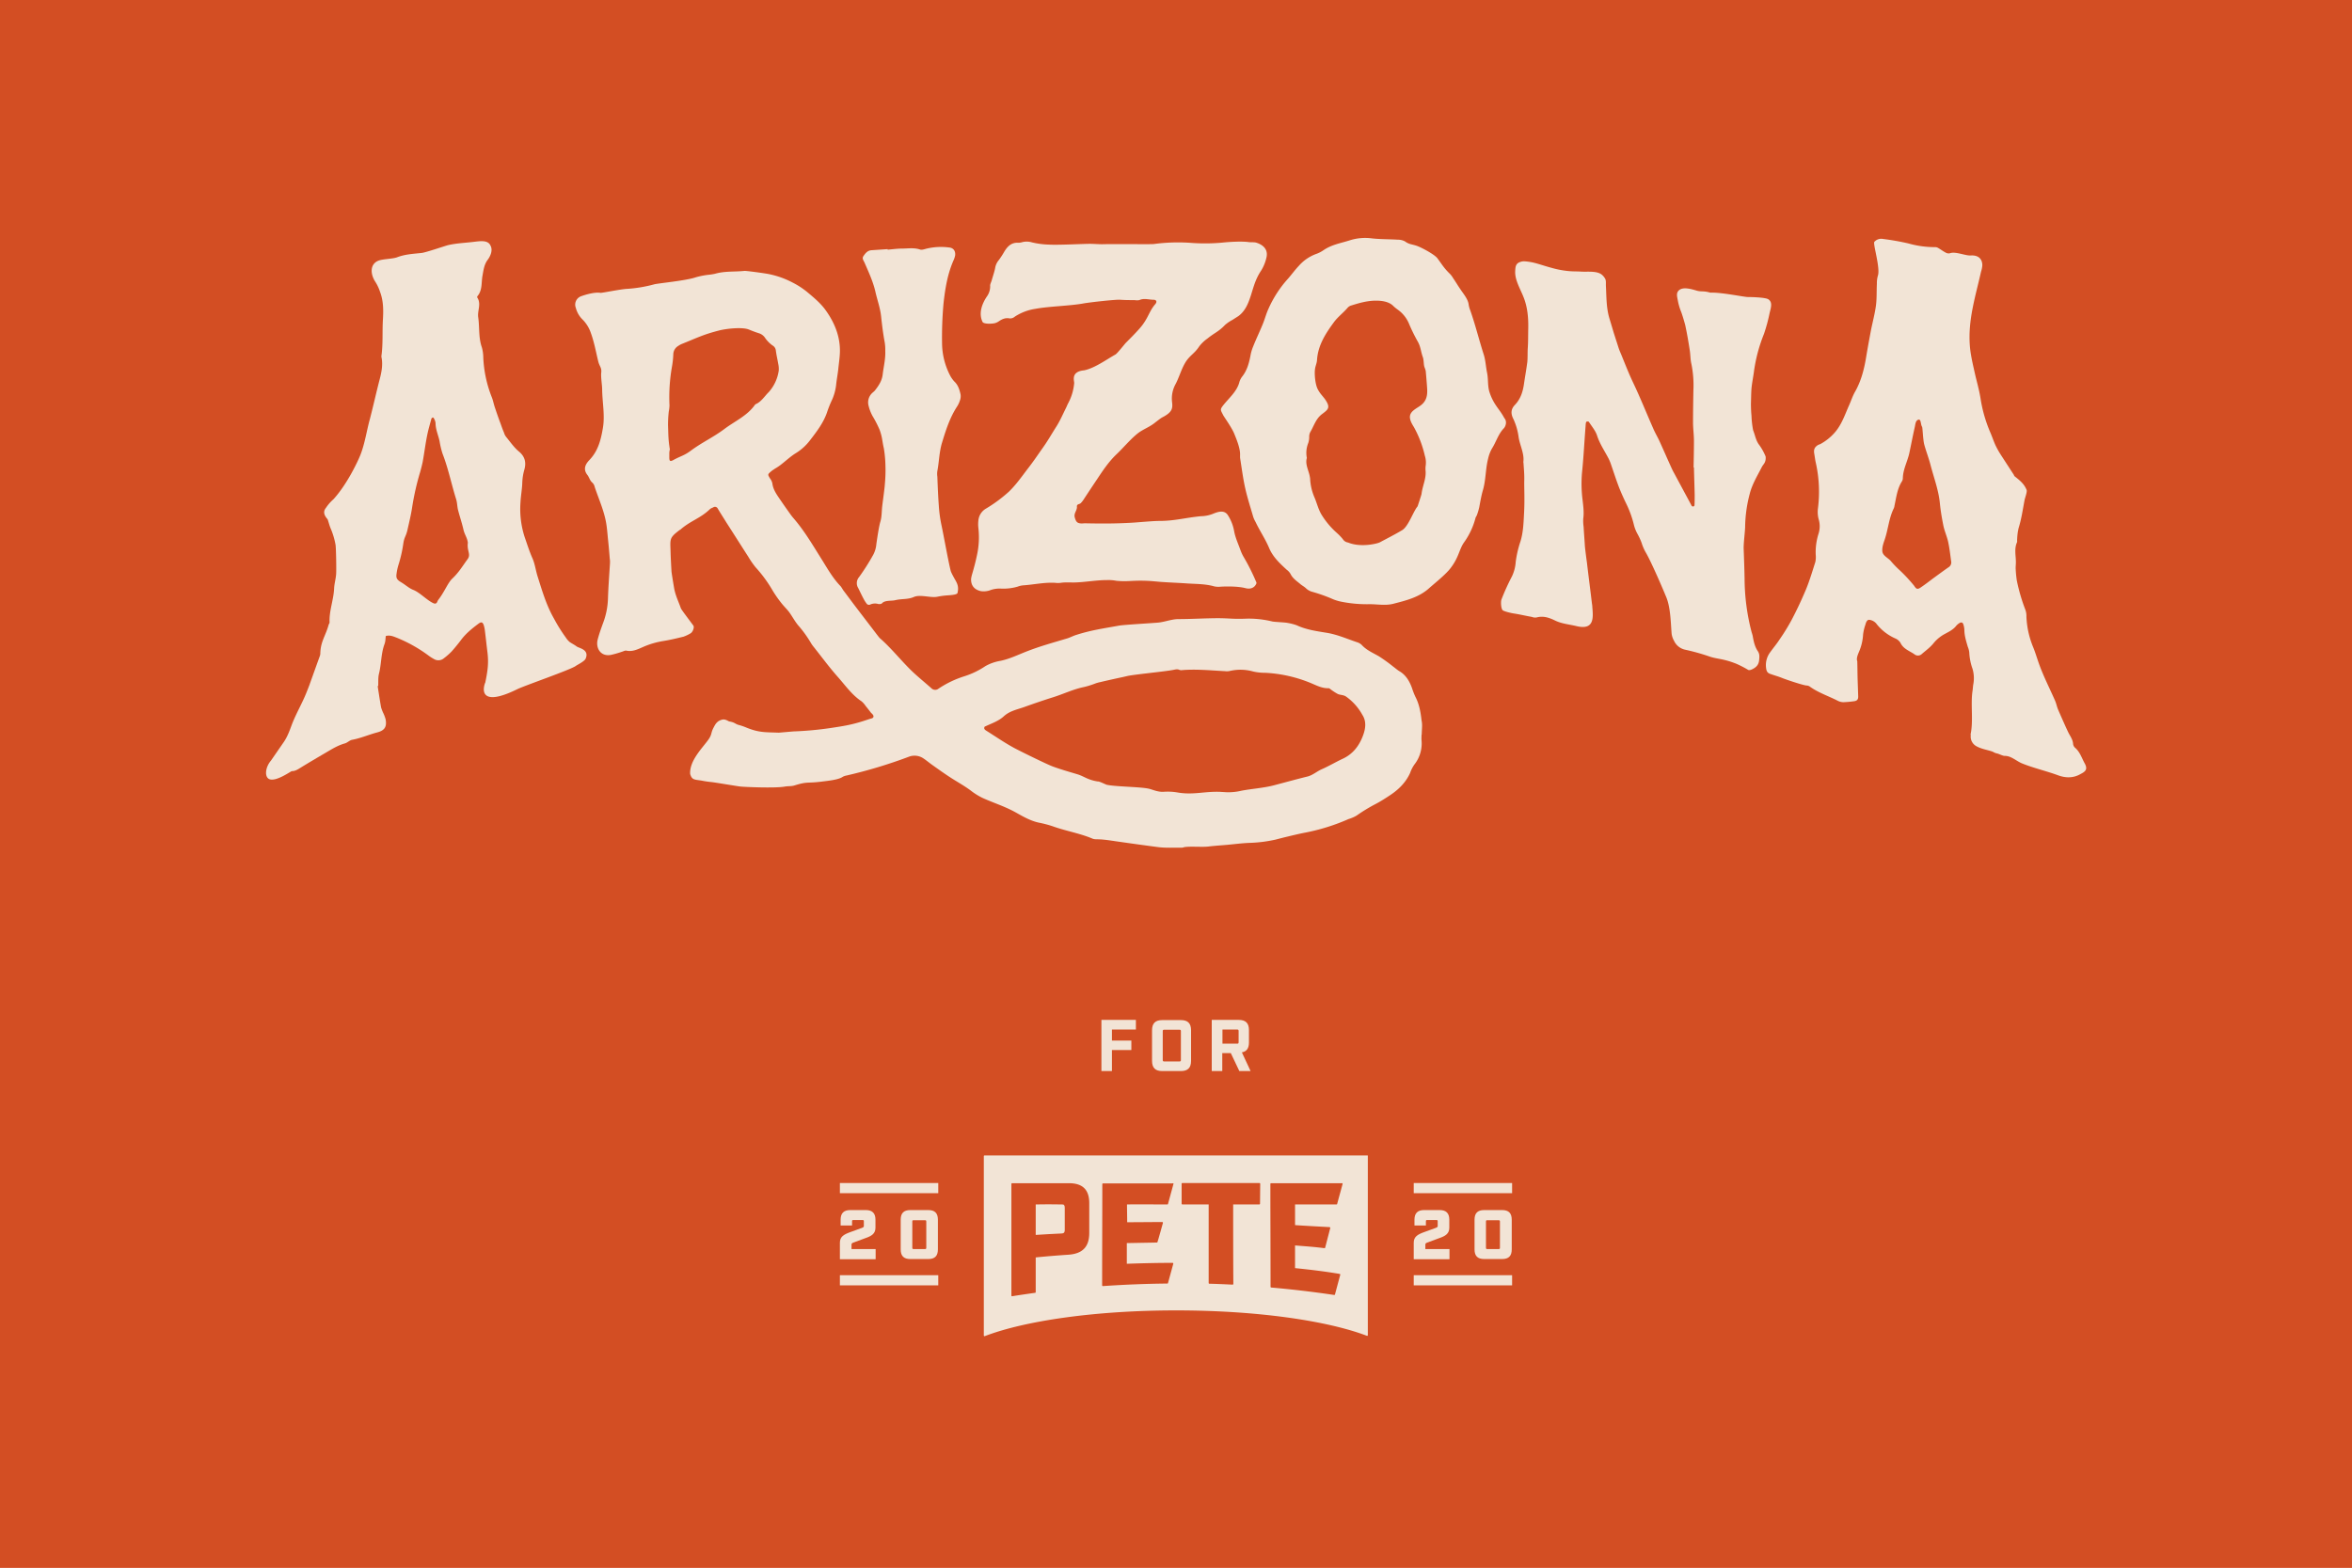 <?xml version="1.0" encoding="UTF-8"?>
<svg width="1296" height="864"  xmlns="http://www.w3.org/2000/svg" id="Layer_1" data-name="Layer 1" viewBox="0 0 1296 864"><rect
          fill="#d34e23"
          x="0"
          y="0"
          width="1296"
          height="864" />
        
  <title>PFA-Arizona</title>
  <rect width="1296" height="864" fill="#d34e23"></rect>
  <path d="M585.1,663.8c-5.7-.1-9.6-.1-14.4,0v16.8c4.8-.3,9.6-.6,14.4-.8,1.1-.1,1.5-.4,1.6-1.7V665.6C586.7,664.3,586.3,663.7,585.1,663.8Z" fill="#f2e4d6"></path>
  <path d="M753.4,636.8H542.5a.43.43,0,0,0-.4.4V736c0,.3.3.5.5.4,22.1-8.5,61.1-14.2,105.5-14.2,44.2,0,83,5.6,105.1,14,.3.1.5-.1.5-.4V637.1C753.8,636.9,753.6,636.8,753.4,636.8ZM600.2,679.5c0,7.7-3.7,11.4-11.3,12-6.1.4-12.2.9-18.2,1.5v19.1c0,.2-.1.4-.3.4-4.2.6-8.5,1.2-12.7,1.9a.37.37,0,0,1-.4-.4V652.5a.43.43,0,0,1,.4-.4H589c7.6,0,11.3,3.6,11.2,11.3Zm46.4-27-3,11c0,.2-.2.3-.4.3-7.3,0-15-.1-22.2,0,0,3.4.1,6.4.1,9.8,7.1,0,12.8-.1,19.3-.1.3,0,.4.2.4.5-.5,1.7-2,7.3-3,10.5,0,.2-.2.3-.4.3l-16.5.3v11.4c8.4-.3,16.8-.5,25.2-.5.3,0,.4.2.4.5l-2.9,10.6c0,.2-.2.3-.4.3-11.7.1-23.8.6-35.5,1.4a.43.43,0,0,1-.4-.4c0-18.6.1-37.2.1-55.8a.43.43,0,0,1,.4-.4h38.3C646.5,652,646.7,652.3,646.6,652.5Zm47.7,10.9a.43.43,0,0,1-.4.4H679.5c0,14.6,0,29.1.1,43.8a.43.43,0,0,1-.4.4c-4.3-.2-8.5-.4-12.8-.5a.43.43,0,0,1-.4-.4V663.8H651.5a.43.43,0,0,1-.4-.4v-11a.43.43,0,0,1,.4-.4H694a.43.43,0,0,1,.4.4l-.1,11Zm45.5-10.9-3,11c0,.2-.2.3-.4.3H713.6v11.4c6,.4,11.6.7,19,1.1a.46.46,0,0,1,.4.5l-2.8,10.8c0,.2-.2.3-.4.3-6.6-.8-8.9-.9-16.2-1.5v12.5c8.9.9,17,1.9,24.6,3.2a.38.38,0,0,1,.3.5l-2.9,10.8c-.1.2-.2.3-.4.3-11.4-1.7-23.2-3.1-34.7-4.1a.43.43,0,0,1-.4-.4c0-18.9-.1-37.8-.1-56.7a.43.43,0,0,1,.4-.4h38.9C739.7,652,739.8,652.3,739.8,652.5Z" fill="#f2e4d6"></path>
  <path d="M475,676.7l-6.6,2.4c-3.5,1.3-5.6,2.5-5.6,5.8V694h19.7v-5.6H469.2V686c0-.7.3-.9,1.1-1.2l6.5-2.4c3.5-1.2,5.6-2.5,5.6-5.8v-4.4c0-3.6-1.8-5.3-5.3-5.3h-8.6c-3.6,0-5.3,1.8-5.3,5.3v3.2h6.3v-2.3c0-.6.2-.7.7-.7h5.1c.6,0,.7.2.7.7v2.4C476.1,676.2,475.7,676.4,475,676.7Z" fill="#f2e4d6"></path>
  <path d="M511.5,693.9c3.6,0,5.3-1.7,5.3-5.3V672.2c0-3.6-1.7-5.3-5.3-5.3h-9.9c-3.6,0-5.3,1.7-5.3,5.3v16.4c0,3.6,1.7,5.3,5.3,5.3Zm-8.8-20.7c0-.6.2-.7.7-.7h6.3c.5,0,.7.2.7.7v14.5c0,.5-.2.7-.7.7h-6.3c-.5,0-.7-.2-.7-.7Z" fill="#f2e4d6"></path>
  <rect x="462.8" y="652" width="54.2" height="5.6" fill="#f2e4d6"></rect>
  <rect x="462.8" y="702.8" width="54.2" height="5.6" fill="#f2e4d6"></rect>
  <path d="M791.2,676.7l-6.6,2.4c-3.5,1.3-5.6,2.5-5.6,5.8V694h19.7v-5.6H785.4V686c0-.7.3-.9,1.1-1.2l6.5-2.4c3.5-1.2,5.6-2.5,5.6-5.8v-4.4c0-3.6-1.8-5.3-5.3-5.3h-8.6c-3.6,0-5.3,1.8-5.3,5.3v3.2h6.3v-2.3c0-.6.2-.7.7-.7h5.1c.6,0,.7.2.7.7v2.4C792.3,676.2,791.9,676.4,791.2,676.7Z" fill="#f2e4d6"></path>
  <path d="M827.7,693.9c3.6,0,5.3-1.7,5.3-5.3V672.2c0-3.6-1.7-5.3-5.3-5.3h-9.9c-3.6,0-5.3,1.7-5.3,5.3v16.4c0,3.6,1.7,5.3,5.3,5.3Zm-8.9-20.7c0-.6.2-.7.7-.7h6.3c.5,0,.7.2.7.7v14.5c0,.5-.2.7-.7.7h-6.3c-.5,0-.7-.2-.7-.7Z" fill="#f2e4d6"></path>
  <rect x="779" y="652" width="54.2" height="5.6" fill="#f2e4d6"></rect>
  <rect x="779" y="702.8" width="54.2" height="5.6" fill="#f2e4d6"></rect>
  <path d="M606.9,562.1h19v5.3H612.7v6.1h10.7v5.2H612.7v11.6h-5.8Z" fill="#f2e4d6"></path>
  <path d="M634.8,584.7V567.8c0-3.8,1.8-5.6,5.6-5.6h10.3c3.8,0,5.6,1.8,5.6,5.6v16.9c0,3.8-1.8,5.6-5.6,5.6H640.4C636.6,590.3,634.8,588.5,634.8,584.7Zm15.1.3c.6,0,.8-.2.8-.8V568.3c0-.6-.2-.8-.8-.8h-8.4c-.6,0-.8.2-.8.8v15.9c0,.6.2.8.8.8Z" fill="#f2e4d6"></path>
  <path d="M689.1,590.3h-6.2l-4.7-9.9h-4.7v9.9h-5.8V562.1h14.9c3.8,0,5.6,1.8,5.6,5.6v6.8c0,3.2-1.2,5-3.9,5.5Zm-7.4-15.1c.6,0,.8-.2.8-.8v-6.2c0-.6-.2-.8-.8-.8h-8.1v7.8Z" fill="#f2e4d6"></path>
  <path d="M779.9,384a41.4,41.4,0,0,1-1.9-4.9c-1.4-3.8-3.4-7.2-7.1-9.3-1.1-.7-2.1-1.6-3.2-2.4a87.86,87.86,0,0,0-7.9-5.7c-3.3-1.9-6.9-3.4-9.5-6.3a6.51,6.51,0,0,0-2.7-1.5c-5.6-1.9-11-4.3-16.9-5.2-5.5-.9-11.1-1.7-16.2-4.1a29.33,29.33,0,0,0-5.1-1.3c-1.1-.3-7.2-.5-8.4-.8a54.06,54.06,0,0,0-15.2-1.5c-6.6.2-7.5-.2-14.1-.3-7.2,0-15.2.5-22.4.5-3.5,0-7.3,1.5-10.8,1.9-2.9.3-19,1.2-21.9,1.7-8.8,1.6-15.4,2.5-23.5,5.1-1.7.5-3.3,1.4-4.9,1.9-8.3,2.5-15.1,4.3-23.2,7.5-4.5,1.8-8.9,3.9-13.7,4.9a25.58,25.58,0,0,0-8.3,2.9,44.94,44.94,0,0,1-11.9,5.7,55.71,55.71,0,0,0-13.9,6.7,2.94,2.94,0,0,1-4-.2c-3.7-3.3-7.6-6.4-11.2-9.9-5.9-5.8-11-12.3-17.2-17.7-.5-.5-.9-1.1-1.4-1.7-4.1-5.4-8.2-10.7-12.3-16.1-2.2-2.9-4.4-5.9-6.6-8.8a19.92,19.92,0,0,0-1.2-1.9c-4.2-4.3-7.1-9.4-10.2-14.4-5.1-8.1-9.9-16.4-16.2-23.6-.6-.7-1.1-1.4-1.6-2.1-2-2.8-3.9-5.5-5.8-8.3-1.7-2.5-3.5-5.1-3.9-8.3a6.5,6.5,0,0,0-1.3-2.8c-1.3-2.2-1.4-2.2.6-3.9.7-.6,1.4-1,2.1-1.5a29,29,0,0,0,2.9-1.9c2.9-2.2,5.6-4.8,8.7-6.7a28.63,28.63,0,0,0,7.7-7c3.7-4.8,7.4-9.6,9.4-15.4a60.08,60.08,0,0,1,2.8-7,27.85,27.85,0,0,0,2.3-8.9c.3-2.6.8-5.2,1.1-7.9.3-3.1.8-6.2.9-9.2.3-8.8-3-16.6-7.9-23.4-2.8-3.9-6.6-7-10.3-10.1a44.83,44.83,0,0,0-8.1-5.2,48.36,48.36,0,0,0-13.7-4.7c-3.5-.6-11.9-1.7-12.6-1.6-5.7.6-10.7,0-16.3,1.6a28.68,28.68,0,0,1-3.1.5,42.85,42.85,0,0,0-7.3,1.4c-5.4,1.9-20.8,3.3-23,3.9a74.62,74.62,0,0,1-15,2.5c-3.7.2-13.8,2.3-14.6,2.2-3-.5-7.7.8-10.5,1.8a4.9,4.9,0,0,0-3.1,6.5,13.72,13.72,0,0,0,3.4,6.1,19.2,19.2,0,0,1,4.9,7.8c1.9,5.2,2.8,10.6,4.1,15.8.7,2.6,1.9,3.3,1.6,5.9s.5,6.8.5,9.4c.1,7.1,1.6,14.2.4,21.2-1.1,6.5-2.6,12.6-7.4,17.6-2,2.1-3.8,4.9-1.1,8.3,1,1.3,1.3,3.1,2.8,4.3a4.64,4.64,0,0,1,1.2,2.3c2.2,6.6,5.1,12.9,6.3,19.8.5,2.9.7,5.8,1,8.8.4,3.7.7,7.3,1,11a11.33,11.33,0,0,1,.1,2.6c-.4,6.5-.9,12.9-1.1,19.4a41.53,41.53,0,0,1-2.7,13.4c-1.1,3-2.2,6.1-3,9.2-1.1,4.5,1.6,9.5,7.5,8.3a57.2,57.2,0,0,0,5.9-1.7c.8-.2,1.7-.8,2.5-.6,3.4.7,6.3-.8,9.3-2.1a45.55,45.55,0,0,1,10.9-3.2c3.8-.6,7.5-1.5,11.2-2.4a20.88,20.88,0,0,0,4-1.9c1.1-.7,2.2-3.3,1.4-4.3-1.6-2.2-6.5-8.6-6.8-9.4-1.4-4-3.1-7.2-3.8-11.5-.4-2.3-1.4-8.4-1.4-9-.2-3.5-.4-7-.5-10.5-.2-7.4-.8-7.8,5-12.2.1-.1.3-.1.4-.2,5.5-4.9,11.1-6.2,16.4-11.4a6,6,0,0,1,1.6-.8,1.69,1.69,0,0,1,2.6.6c1.6,2.7,3.3,5.3,4.9,7.9,4,6.2,7.9,12.4,11.9,18.6a49.45,49.45,0,0,0,4,5.8,74,74,0,0,1,9.4,12.8,65.4,65.4,0,0,0,4.8,6.9c1.3,1.7,3,3.3,4.3,5,1.9,2.6,3.4,5.6,5.5,7.9a64.59,64.59,0,0,1,6.2,8.6,18.72,18.72,0,0,0,2,2.9c4.3,5.4,8.4,11,13,16.2,4.2,4.7,7.8,10,13.2,13.6a11.58,11.58,0,0,1,2.3,2.6c1,1.2,2,2.5,3,3.8a7.64,7.64,0,0,1,.9.9c.7.9.5,1.8-.5,2.1-.6.2-1.1.3-1.7.5-9,3.1-13.6,3.7-21.5,4.9a186.71,186.71,0,0,1-19.8,1.8c-.3,0-8.1.7-8.3.7-7.1-.3-10.7.1-17.8-2.8a32.55,32.55,0,0,0-4.4-1.5c-1.8-.5-2-1.4-5.1-1.9-.5-.1-2-1.4-3.8-1-3,.7-3.9,2.7-4.8,4.4-1.6,3-.8,3.6-2.7,6.4-3.1,4.5-10.7,11.7-10.2,19.2,1,3.2,2.1,3,6.2,3.6a52.4,52.4,0,0,0,5.3.8c1.6.1,15.5,2.5,16.4,2.5,1.5.2,19,1,24.3,0,1.7-.3,3.6-.1,5.2-.6,7.4-2.3,6.5-1.1,14.8-2.1,2.8-.4,9.4-.9,11.9-2.7a7.42,7.42,0,0,1,2.1-.7,269.36,269.36,0,0,0,34.2-10.3,8.73,8.73,0,0,1,8.3,1c1.5,1,2.8,2.1,4.3,3.2,3.4,2.4,6.7,4.8,10.1,7,3.8,2.5,7.9,4.7,11.5,7.4a36.63,36.63,0,0,0,6.8,4.2c6.3,2.8,11.9,4.5,17.9,7.8,4.1,2.3,8.2,4.7,12.9,5.7a60.42,60.42,0,0,1,7.6,2c7.2,2.6,14.8,3.8,21.9,6.8,1.2.5,2.6.3,3.9.4,3.1.1,7.7.9,10.7,1.3,7.7,1.1,14.1,2,21.8,3,4.2.5,8.5.2,12.8.3a6.11,6.11,0,0,0,1.3-.3c3.2-.6,10.5.1,13.7-.4,3.4-.4,6.8-.6,10.1-.9,4.4-.4,8.8-1,13.2-1.1a75.61,75.61,0,0,0,13.5-1.8c3.3-.9,12.8-3.2,16.1-3.8a111.45,111.45,0,0,0,24-7.5,19.48,19.48,0,0,0,4.4-1.9,92.93,92.93,0,0,1,10.9-6.6c2.6-1.4,5.1-3,7.5-4.6,4.7-3.1,8.7-7,11.1-12.3a18.93,18.93,0,0,1,2.4-4.7,18.73,18.73,0,0,0,3.9-13.3c-.1-1,0-2.1,0-3.1h.1c0-2.7.5-5.4-.1-7.9C782.8,392.4,782,388,779.9,384ZM416.3,222.8c-.1.1-.3.2-.3.3-4.3,6.1-11.1,9-16.8,13.3-6.6,4.9-12.1,7.2-18.7,12.1-3.7,2.7-5.4,2.8-9.4,5-1.8,1-2.3.7-2.3-1.4v-1.8a8.63,8.63,0,0,1,.3-2.6c-.9-5.5-.8-7.9-1-13.2a63.39,63.39,0,0,1,.4-7.6,22.1,22.1,0,0,0,.4-3.5,96.82,96.82,0,0,1,1.4-21.5,49.27,49.27,0,0,0,.7-6.6,5.51,5.51,0,0,1,2.8-4.7,10.08,10.08,0,0,1,2.3-1.2c8.2-3.3,11.4-5,19.9-7.2,3.7-1,12.8-2.1,16.6-.6,2.5,1,3.2,1.3,5.7,2.1a6.37,6.37,0,0,1,3.4,2.7,16.88,16.88,0,0,0,4,4,3.61,3.61,0,0,1,1.8,2.7c.3,2.5.9,4.9,1.3,7.3a12.86,12.86,0,0,1,.3,3.9,22.64,22.64,0,0,1-5.5,11.8C421.3,218.3,419.6,221.4,416.3,222.8ZM751,405.5c-2.1,5.6-5.6,10.2-11.4,12.8-3.8,1.8-7.5,4-11.4,5.7-2.7,1.2-4.9,3.3-7.9,4-6.1,1.5-12.2,3.2-18.3,4.8-5.7,1.5-12.2,1.9-18,3a31.2,31.2,0,0,1-8.7.8c-1-.1-2.1-.1-3.1-.2-8.8-.3-14.9,1.9-23.7.3a31.64,31.64,0,0,0-7.5-.3c-3.2.1-5.8-1.2-7.9-1.7-4.7-1.1-18.5-1.1-23.3-2.2-.7-.2-4.2-2-4.9-1.8-5.6-.9-7.5-2.8-11-3.9-4.6-1.4-9.3-2.7-13.9-4.4-3-1.1-17.7-8.3-21.4-10.3-5.3-2.9-10.2-6.3-15.3-9.5a2.58,2.58,0,0,1-.9-.9,1.42,1.42,0,0,1,.1-1.1c.1-.2.5-.3.7-.4,3.4-1.6,7.1-2.8,10-5.5,3.1-2.8,7-3.6,10.8-4.9,5.3-1.9,10.5-3.7,15.9-5.4,5.9-1.8,11.5-4.6,17.6-5.8a50.11,50.11,0,0,0,5.5-1.7,19.06,19.06,0,0,1,3.4-1c4.2-1,8.3-1.9,12.5-2.8l2.6-.6c4.6-.9,20.4-2.4,25-3.3,1.2-.2,2.2-.6,3.4,0a3.28,3.28,0,0,0,1.7.1c7.7-.6,15.7.2,23.4.6a7.48,7.48,0,0,0,2.6-.1,26,26,0,0,1,13,.3,29,29,0,0,0,6.6.7,75.7,75.7,0,0,1,25.2,5.7c3.1,1.3,6.1,2.9,9.6,2.8a1.14,1.14,0,0,1,.8.3,30.35,30.35,0,0,0,4.4,2.9c1.4.6,3,.4,4.5,1.4a30,30,0,0,1,9,10.1C753.1,397.7,752.4,401.8,751,405.5Z" fill="#f2e4d6"></path>
  <path d="M1148.7,420.7c-1.6-2.9-2.6-6.3-5.3-8.6a3.36,3.36,0,0,1-1.1-2.3c-.2-2.3-1.6-4.1-2.6-6.1-1.4-2.9-4.3-9.5-5.6-12.5-.7-1.6-1-3.4-1.7-5-3.2-7.3-6.9-14.4-9.4-21.9-.9-2.6-1.7-5.3-2.8-7.9a49.33,49.33,0,0,1-3.6-16.5,10.28,10.28,0,0,0-.6-3.9,99.09,99.09,0,0,1-4.7-16.1c-.3-2-.5-4.1-.6-6.1-.1-1.3.1-2.6.1-4,0-3.6-1-7.3.6-10.9.2-.5,0-1.2.1-1.8a30.88,30.88,0,0,1,.8-6.1c1.6-5.1,2.3-10.3,3.3-15.5.2-1.1,1.5-4.4,1.1-5.5-1.4-3.4-3.6-5.1-6.7-7.6-.2-.2-.2-.5-.4-.8l-7.2-11.1a49.05,49.05,0,0,1-2.8-5c-1.1-2.4-1.9-4.9-3-7.4a77.22,77.22,0,0,1-5.3-18.6c-.7-4.4-1.9-8.6-2.9-12.8-1.2-5.5-2.6-10.9-3-16.5-1-14.1,3.1-26.7,6.2-40.5a13.59,13.59,0,0,0,.7-3.5c0-3.2-1.9-5.7-6.4-5.4-2.9.2-8.5-2.4-11.5-1.2a3.36,3.36,0,0,1-2.5-.5c-1.3-.7-2.5-1.6-3.7-2.3a3.51,3.51,0,0,0-1.6-.6,53,53,0,0,1-14.9-2,134.18,134.18,0,0,0-14.1-2.5,5.07,5.07,0,0,0-4.8,1.6c-.9,1,3.5,14.7,1.9,18.8a15.35,15.35,0,0,0-.5,4.3c-.2,4,0,8-.5,11.9-.6,4.5-1.8,9-2.7,13.4-.9,4.8-1.8,9.6-2.6,14.4-1.1,7-2.8,13.9-6.4,20.1-1.2,2.2-2,4.6-3,6.9-2.4,5.3-4.1,10.9-8.2,15.5a28.74,28.74,0,0,1-7.5,6c-.5.3-1.1.4-1.6.7-1.9,1.2-2.4,2.5-2,4.8.3,1.7.5,3.5.9,5.2a73,73,0,0,1,1.1,25.1,15.72,15.72,0,0,0,.4,5.7,13.5,13.5,0,0,1-.1,8.2,33.76,33.76,0,0,0-1.5,11.4,13.46,13.46,0,0,1-.2,4c-1.6,5-3.1,10.1-5.1,15-2.4,5.7-5,11.3-7.9,16.8a109.69,109.69,0,0,1-6.7,10.9c-1.6,2.5-3.5,4.7-5.2,7.1a11.69,11.69,0,0,0-2.3,8.2c.2,2,.6,3.1,2.3,3.7,2.2.8,4.5,1.4,6.7,2.3,1.9.8,11.5,4,13.3,4.1a3.37,3.37,0,0,1,1.7.5c4.8,3.5,10.5,5.3,15.7,8a7.27,7.27,0,0,0,2.9.7,54.81,54.81,0,0,0,5.7-.5c1.9-.2,2.6-1,2.5-2.9-.1-2.9-.2-5.9-.3-8.8-.1-3.2-.1-6.5-.2-10.4-.6-1.4.2-3.4,1-5.3a27.48,27.48,0,0,0,2.2-9.4,25.9,25.9,0,0,1,1.3-5.5c.3-1.2.9-2.7,2.1-2.6a5.9,5.9,0,0,1,4.2,2.5,27.16,27.16,0,0,0,10,7.7,6.17,6.17,0,0,1,3,2.5c1.6,3.4,5,4.4,7.7,6.3a3.07,3.07,0,0,0,4.1-.2c2.2-1.9,4.7-3.7,6.5-6a20.47,20.47,0,0,1,6.5-5.2c2.2-1.2,4.4-2.3,6-4.4a7.46,7.46,0,0,1,1.7-1.4c.9-.6,1.8-.4,2.1.6a10.66,10.66,0,0,1,.6,3c0,3.3,1,6.4,1.9,9.5a11.14,11.14,0,0,1,.8,3,31.29,31.29,0,0,0,1.8,9.1,18.34,18.34,0,0,1,.4,8.7c-.2,1.2-.2,2.3-.4,3.5-1.1,7.1.5,16.5-1,23.6-.1.4.1.9,0,1.3a6,6,0,0,0,3.4,5.7c2.4,1.3,5.3,1.8,7.9,2.6,1.4.4,1.6.9,3,1.2,1.2.2,3.3,1.4,4.4,1.4,3.5-.1,6.4,2.8,9.5,4.1,6.1,2.5,13.4,4.2,19.7,6.5,4.2,1.6,8.6,1.8,12.8-.7C1149.6,425,1150.3,423.6,1148.7,420.7Zm-75.1-108c-2.9,2-5.7,4.1-8.6,6.2-2.1,1.6-4.2,3.2-6.4,4.7-2,1.4-2.6,1.2-3.9-.8a87.85,87.85,0,0,0-7.8-8.4,53.26,53.26,0,0,1-5.2-5.4c-1.6-1.7-4.3-2.8-4.5-5.2-.2-2.1.6-4.4,1.3-6.4,1.9-5.6,2.3-11.6,4.9-17a4.8,4.8,0,0,0,.5-1.7c1-4.6,1.5-9.3,4.1-13.4a3.37,3.37,0,0,0,.5-1.7c.1-5,2.6-9.3,3.6-14s1.9-9.5,3-14.3c.3-1.4.4-3.3,1.7-3.9,1.9-.9,1.4,2.6,2.3,3.8.3.4.5,7.2,1.2,9.8,1.1,4,2.6,7.8,3.6,11.8,1.8,6.8,4.3,13.4,5,20.5.4,4.1,1.1,8.2,1.9,12.2.6,3,1.9,5.9,2.6,8.8.8,3.6,1.2,7.2,1.7,10.9A3.15,3.15,0,0,1,1073.6,312.7Z" fill="#f2e4d6"></path>
  <path d="M317.8,356.3c-1.2-.9-2.6-1.6-3.8-2.4a10.41,10.41,0,0,1-2.2-2.5,86.11,86.11,0,0,1-6.5-10.4c-4.2-7.3-6.5-15.2-9-23.1-1.1-3.4-1.5-7-2.9-10.2-1.7-3.8-2.9-7.7-4.3-11.7a50.21,50.21,0,0,1-2.3-19.2c.2-3.7.9-7.3,1-11a29.26,29.26,0,0,1,1-6.5c1.2-3.9.8-7.4-2.8-10.4-2.7-2.2-4.8-5.3-7.1-8.1a6.77,6.77,0,0,1-1.2-2.4c-.7-1.6-1.3-3.3-1.9-5-1.1-2.9-2.1-5.8-3.1-8.8-.7-2-1-4-1.8-5.9a66.78,66.78,0,0,1-4.6-21.6,21.79,21.79,0,0,0-.8-5.7c-1.9-5.4-1.2-11.1-2-16.6-.5-3.6,1.8-7.3-.5-10.8a.78.78,0,0,1,.1-.8c2.7-3.2,2.1-7.2,2.7-10.9.6-3.2.9-6.5,3-9.2.8-1.1,3.1-4.7,1.5-7.7-1.5-3.5-6.3-2.4-10.2-2-4.4.5-8.9.7-13.2,1.7-1.6.4-12.1,4-14.5,4.3-4.6.5-9.2.7-13.6,2.4-2.4.9-7.6.9-10.1,1.8-4.7,1.7-5,7.1-1.7,12a24.54,24.54,0,0,1,2.4,5.2c1.9,5,1.9,10.1,1.6,15.3-.4,6.6.1,13.3-.8,19.9a2.88,2.88,0,0,0,.1,1.3c.7,4-.1,8-1.1,11.8-1.9,7.3-3.5,14.6-5.4,21.9-1.8,6.5-2.7,13.3-5.2,19.7-1.6,4-7.5,16.4-14.9,24.5a22.69,22.69,0,0,0-4.1,4.7c-2.6,3.1.8,5.9,1,6.5.5,1.5.9,3.1,1.5,4.6a41.69,41.69,0,0,1,2.8,9.3c.3,1.9.5,14.7.3,16.3-.2,2.6-1,5.2-1.1,7.8-.3,6.3-2.8,12.3-2.5,18.7,0,.4-.4.8-.5,1.2-1.7,6.2-4.5,9.3-4.6,15.9a4.71,4.71,0,0,1-.4,1.7c-1.7,4.7-3.4,9.5-5.1,14.2-.5,1.5-1.1,3-1.7,4.5-2.5,6.5-5.3,11-8,17.5-1.4,3.5-2.6,7.7-5.3,11.4l-6.7,9.7c-3.1,3.6-3.7,9-.9,10.2,3.7,1.6,11.9-4.4,12.4-4.4,2,0,3.5-1.1,5-2,3.9-2.4,7.8-4.7,11.7-7,4.1-2.3,7.9-5,12.6-6.3,1.4-.4,2.6-1.8,4.1-2,4.7-.9,9-2.8,13.5-4,4.3-1.1,5.5-3.1,4.8-7.2a21.9,21.9,0,0,0-1.2-3.3,22.56,22.56,0,0,1-1.3-3.3c-.7-3.9-1.3-7.9-1.9-11.8a.37.37,0,0,0,.3-.1c.1-2.2-.1-4.5.4-6.6,1.4-5.5,1.1-11.2,3.1-16.5.6-1.8.4-2.5.7-4.4,2.5-.6,4.2.3,6.1,1a79.11,79.11,0,0,1,17.7,10,24.63,24.63,0,0,0,2.7,1.7,4.68,4.68,0,0,0,5.6-.5,35.21,35.21,0,0,0,4.1-3.6c1.8-2,3.5-4.1,5.1-6.2,2.7-3.7,6.2-6.5,9.8-9.2,1.5-1.1,2.3-.9,2.9,1a15.94,15.94,0,0,1,.6,3c.5,3.9.9,7.9,1.4,11.8.7,5.9.2,9.9-1.2,16.7-.1.1-.1.3-.2.4-2.1,6.4.7,11.7,17.9,3.2,4.1-2,29.4-10.7,32.2-12.8.8-.6,4.8-2.5,5.4-4C324.9,357.9,318.9,357.2,317.8,356.3Zm-60.1-48.2c-3,4.1-4.8,7.3-8.5,10.8-2.5,2.4-4.2,7.2-7.7,11.7a4.49,4.49,0,0,0-.6,1.2c-.5.9-1.1,1.1-2.2.6-3.6-1.7-7.4-5.9-11-7.3-2.5-1-4.1-2.7-7-4.4-2.1-1.3-2.5-2.3-2.2-4.4a28.92,28.92,0,0,1,1.1-5.1,72.52,72.52,0,0,0,2.6-11.4c.6-4.2,1.5-3.9,2.4-8.1.9-4,1.9-8.1,2.5-12.1a143.25,143.25,0,0,1,4.4-19.4c.5-1.8,1-3.7,1.4-5.6.9-4.9,1.5-9.9,2.5-14.8.6-3,1.5-6,2.3-9,.1-.4.9-1,1.2-.5a6.47,6.47,0,0,1,1.1,2.9c0,3.5,1.5,6.6,2.2,9.9a48.2,48.2,0,0,0,1.6,6.8c3.2,8.2,4.9,16.8,7.5,25.1.6,1.8.6,3.8,1,5.7,1.2,4.7,2,6.6,3.1,11.3.7,2.9,2,4.2,2.4,7.1a11.12,11.12,0,0,0,.1,3.6C258.3,304.9,259,306.3,257.7,308.1Z" fill="#f2e4d6"></path>
  <path d="M969.5,245.4c-2-2.5-2.3-5.3-3.5-8.3a51.52,51.52,0,0,1-.9-8c-.2-1.9-.3-4.6-.3-6.6.1-2.8.1-5.6.3-8.4.3-3.2,1-6.4,1.4-9.6A86.35,86.35,0,0,1,972,184a93,93,0,0,0,3.1-11.5c.7-2.9,1.8-6-.8-7.6-1.7-1-9.1-1.2-11.2-1.2s-14.9-2.7-20.6-2.4c-.1,0-.3-.1-.4-.1-3.6-1-4.6-.3-7.1-1-3-.9-7.2-2.1-9.5-.5-2.1,1.5-1.4,3.6-1,5.8a31.94,31.94,0,0,0,1.9,6.5c.7,1.9,1.7,5.3,2.2,7.2,1,4.6,1.8,9.3,2.5,13.9.4,2.5.3,5,.9,7.5a59.13,59.13,0,0,1,1.1,14.5c-.1,5.9-.2,11.8-.2,17.7,0,3.4.5,6.8.5,10.2,0,4.9-.1,9.7-.2,14.6h.2c.1,5,.3,10,.4,15.1,0,1.9,0,3.8-.1,5.8,0,.2-.3.5-.5.6a1.13,1.13,0,0,1-.8-.1,1.28,1.28,0,0,1-.5-.7c-3.1-5.8-6.3-11.7-9.4-17.5a31.82,31.82,0,0,1-1.6-3.2c-2.2-4.8-4.3-9.7-6.5-14.5-1.1-2.4-2.5-4.7-3.5-7.1-3.7-8.4-7.1-16.9-11-25.1-2.3-4.8-4.2-9.7-6.2-14.6-.6-1.5-1.3-3-1.8-4.5l-2.7-8.4c-.8-2.7-1.6-5.4-2.4-8-1.7-5.7-1.6-11.7-1.9-17.6-.1-1.5.2-3.3-.5-4.3a7.23,7.23,0,0,0-2-2.3c-2.8-2-7.8-1.3-11-1.5s-5.2,0-8.8-.5a50.48,50.48,0,0,1-7.7-1.6c-3.5-.9-6.7-2.1-10.1-2.9-1.4-.3-4.7-.9-6.1-.6-3.2.7-3.7,2.1-3.8,5.5-.2,4.7,2.8,9.6,4.5,13.9,2.3,5.6,2.8,11.5,2.7,17.4-.1,3.8,0,7.6-.3,11.5-.1,2.3,0,4.7-.2,7-.5,3.9-1.2,7.8-1.8,11.8-.6,4.4-1.8,8.6-5.1,12-2.2,2.3-2.3,4.8-.8,7.7a34.55,34.55,0,0,1,2.9,10.1c.7,4.5,3.2,9,2.6,13.6,0,.3.1.6.1.9.2,3.1.5,6.2.4,9.3-.1,4.3.3,9.9-.1,17.8-.3,5.3-.4,10.6-2,15.8a58.91,58.91,0,0,0-2.6,11.2,22,22,0,0,1-2.1,8.1,122.46,122.46,0,0,0-5.8,12.8c-.4,1.3-.2,4.7.6,5.7.5.7,4.8,1.7,6.2,1.9,3.3.5,6.6,1.3,10,1.9a4.79,4.79,0,0,0,2.6.3c3.7-1,6.9.1,10.2,1.7,3.7,1.8,7.3,2,11.9,3.1,9.8,2.3,9.1-4.8,8.6-10.6a11,11,0,0,0-.2-1.8c-.9-7.6-1.9-15.2-2.8-22.9-.2-1.3-1-7.5-1.1-8.9-.2-3.5-.5-7.1-.7-10.6a22,22,0,0,1-.2-4.4c.5-3.6,0-7.1-.4-10.6a71,71,0,0,1-.3-14.6c.9-8.6,1.3-17.3,2-26a11,11,0,0,1,.2-1.8c.1-.2.3-.6.5-.6.4,0,1,0,1.1.2,1.6,2.5,3.6,4.8,4.5,7.5,1.5,4.7,4.3,8.7,6.5,13a24.43,24.43,0,0,1,1,2.4c1.5,4.3,2.9,8.7,4.5,12.9,1.2,3.1,2.6,6.2,4.1,9.3a57.29,57.29,0,0,1,4.3,12,21.14,21.14,0,0,0,1.8,4.5,34.85,34.85,0,0,1,2.4,5.2,25.8,25.8,0,0,0,2.5,5.6c1.5,2.7,2.8,5.5,4.1,8.3,2.4,5.2,4.7,10.5,6.9,15.8,2.4,5.7,2.5,14,3,20.3a10.73,10.73,0,0,0,1.3,3.8,8.76,8.76,0,0,0,6.3,5,117.1,117.1,0,0,1,13.2,3.7c4.3,1.5,7.5,1.1,14.8,4a58.34,58.34,0,0,1,6.6,3.4c.5.3,1.5,0,2.1-.3,2.1-1,3.6-2.3,3.9-4.9.2-1.8.4-3.5-.7-5.1-1.7-2.5-2.3-5.4-2.8-8.3a16.55,16.55,0,0,0-.6-2.1,118.66,118.66,0,0,1-3.9-29.7c-.1-5.4-.3-10.9-.5-16.3-.1-3.1.7-8.9.8-12a74.62,74.62,0,0,1,2.5-18.2c1.3-5.3,4.2-10,6.7-14.9.8-1.6,2.4-2.4,2.1-5.8A30.63,30.63,0,0,0,969.5,245.4Z" fill="#f2e4d6"></path>
  <path d="M540.5,325.8a10.63,10.63,0,0,0,5.6-.7,15.41,15.41,0,0,1,5.6-.7,28.06,28.06,0,0,0,9.1-1.1,10.88,10.88,0,0,1,3-.7c6-.4,11.4-1.7,17.5-1.4a12.16,12.16,0,0,0,3.3,0c2.6-.4,5.5-.1,8.1-.2,5.6-.2,11.6-1.3,17.2-1.3a23.25,23.25,0,0,1,5.3.4c6.7.6,7.9-.3,16.5,0,3.1.1,7.2.6,9.4.7,4.4.3,7.9.4,12.3.7,5.3.4,10.6.2,15.8,1.7a11.4,11.4,0,0,0,2.6.2c3.9-.3,10.3-.3,14.3.7,1.8.5,3.9.5,5.4-1.2.4-.5,1-1.4.8-1.9a114.26,114.26,0,0,0-7-14,23.68,23.68,0,0,1-1.7-3.6c-1.2-3.4-2.8-6.8-3.5-10.3a24.06,24.06,0,0,0-3.6-9.3c-1.8-2.6-4.7-2-7.7-.8a18.8,18.8,0,0,1-7.1,1.5c-8.4.8-14.4,2.6-22.8,2.6-3.7,0-11.8.8-15.5,1-9.2.5-16.3.5-25.6.3-.6,0-1.2.1-1.8.1-2.5-.1-3.1-.9-3.8-3.4-.6-2.3,1.4-3.8,1.2-5.9-.1-1.5,1.4-1.2,2.1-1.9a11.51,11.51,0,0,0,1.4-1.7c2.5-3.8,5-7.6,7.5-11.3,3.3-5,6.7-10.1,11.1-14.2,3.6-3.4,8.7-9.6,12.9-12.3,2.7-1.7,5.7-2.9,8.2-5,.8-.6,2.8-2.2,3.7-2.7,5.7-2.9,6-5,5.5-8.8a16.48,16.48,0,0,1,1.9-9.5c1.8-3.3,3.2-8.1,5.1-11.4,2.5-4.5,5.2-5.2,8-9.5a20.36,20.36,0,0,1,4.5-4.3c4.2-3.4,6.1-3.7,9.8-7.6a23.32,23.32,0,0,1,4-2.7l3.3-2.1c3.9-2.9,5.5-7.2,6.9-11.5,1.6-5.1,2.6-9.1,5.7-13.7a23.28,23.28,0,0,0,2.8-6.9c1.1-4.3-1.4-7.1-5.7-8.4-1.1-.3-3.1-.1-4.2-.3-3.9-.5-10.4-.1-14.3.3a102.43,102.43,0,0,1-16.7.2,100.28,100.28,0,0,0-21.2.6c-1.6.2-19.8-.1-28.4.1-2.6,0-5.3-.3-7.9-.2-5,.1-16.6.7-21.6.4a45.34,45.34,0,0,1-9.1-1.2,10.21,10.21,0,0,0-5.2-.2,8.51,8.51,0,0,1-2.2.4c-3.8-.3-6,1.8-7.8,4.7a49,49,0,0,1-3.1,4.8,9.15,9.15,0,0,0-2.1,4.7c-.5,2.3-1.3,4.5-1.9,6.7-.3,1-.9,2-.8,2.9a9.53,9.53,0,0,1-1.8,5.8c-3.1,4.6-4.5,9.7-2.4,14,.6,1.3,5.3,1.1,6.8.7a7.22,7.22,0,0,0,2-.9c1.9-1.3,3.7-2.2,6.2-1.7a4,4,0,0,0,2.8-1,28.33,28.33,0,0,1,11.4-4.3c7.4-1.4,19.2-1.6,26.6-3,3.4-.6,17.6-2.2,20.1-2s5.3.2,7.9.2a7.54,7.54,0,0,0,2.6,0c2.6-1.2,5.2-.2,7.8-.2,1.6,0,2.1,1.1,1,2.4-2.6,3-3.4,5.7-5.4,9a30.35,30.35,0,0,1-3.4,4.6c-2.3,2.6-4.8,5.1-7.3,7.6-.8.8-4.9,6.1-5.9,6.6-5,2.8-11.4,7.5-17.2,8.7-7.6.7-5.4,5.9-5.5,7a28.48,28.48,0,0,1-3.4,11.3c-.4.8-.7,1.6-1.1,2.4-1.7,3.4-3.2,6.9-5.2,10.1-3,4.7-4.6,7.7-7.8,12.2-3.9,5.5-4.5,6.6-8.6,11.9-3.1,4.1-6.1,8.3-9.8,11.9a78.74,78.74,0,0,1-12.7,9.4,8.45,8.45,0,0,0-4.2,6.7,17,17,0,0,0,0,3.9,45.81,45.81,0,0,1-.8,15.2c-.7,3.4-1.6,6.8-2.6,10.2a19.8,19.8,0,0,0-.6,2.6C534.9,322.7,536.9,325,540.5,325.8Z" fill="#f2e4d6"></path>
  <path d="M828.9,230.4c-2.1-4-4.3-5.9-6.4-10a28.46,28.46,0,0,1-2-5.1c-.8-3.4-.4-6.5-1.1-9.9s-.8-6.7-1.8-9.9c-2.6-8.1-4.6-16.3-7.4-24.3a15.83,15.83,0,0,1-.9-3.1c-.3-3.2-2.9-6.1-4.6-8.7-1.4-2-2.6-4.1-4-6.1a12.45,12.45,0,0,0-1.6-2.2c-3.5-3.4-4.2-4.9-7.1-8.8-1.6-2.1-8.7-5.9-11.3-6.8-2.9-1-4.1-.7-6.6-2.5a8.3,8.3,0,0,0-3.9-.9c-4.7-.3-9.5-.2-14.1-.7a28,28,0,0,0-12.5,1.1c-5.1,1.6-9.7,2.3-14.2,5.3a17.05,17.05,0,0,1-4,2.1,23.34,23.34,0,0,0-9.7,6.6c-2.1,2.2-3.9,4.7-5.9,7a62.21,62.21,0,0,0-10.9,16.8c-1.2,2.6-1.9,5.4-3,8.1-1.7,4.2-3.7,8.3-5.4,12.6a23.77,23.77,0,0,0-1.5,5.2c-.8,4.1-1.9,8-4.5,11.3a9.44,9.44,0,0,0-1.5,2.8c-1.3,5.4-5.7,8.9-9,13.1-1.9,2.4-1.4,2.6,0,5.4.3.7,4.5,6.5,6,10,1.3,3.2,3.5,8.4,3.3,12.1v1.4c.9,5.6,1.6,11.2,2.8,16.6s2.9,10.6,4.4,15.8a15.11,15.11,0,0,0,1.3,2.9c2.3,4.9,5.4,9.4,7.5,14.4s5.9,8.5,9.7,12a7.59,7.59,0,0,1,2.1,2.3c1.2,2.5,3.4,3.9,5.3,5.5,1,.9,2.3,1.5,3.3,2.5a8,8,0,0,0,3.5,1.9,89.54,89.54,0,0,1,10.3,3.6,24.69,24.69,0,0,0,6,1.9,71.45,71.45,0,0,0,14.6,1.3c4.5-.1,9,.9,13.5-.2,7-1.8,14-3.5,19.5-8.3,3.5-3.1,8.2-6.8,11.3-10.3a30.14,30.14,0,0,0,4.6-7.3c1.2-2.6,2-5.5,3.6-7.8a40.87,40.87,0,0,0,6.4-13.5c.1-.6.6-1.1.8-1.7a31.91,31.91,0,0,0,1.3-4.4c.6-3.1,1.1-6.2,2-9.3,1.7-5.8,1.4-11.7,2.9-17.5a20.23,20.23,0,0,1,2.1-5.5c2.3-3.6,3.4-7.8,6.4-11C829.5,235.3,830.7,232.4,828.9,230.4Zm-49.8,5a59.91,59.91,0,0,1,6,15.7,12.45,12.45,0,0,1,.5,5.4,12.21,12.21,0,0,0-.1,2.7c.5,4.5-1.7,8.6-2.2,13,0,.3-2.1,6.7-2.2,6.9-2.4,2.8-5,11-8.5,13.1-4,2.4-8.2,4.5-12.3,6.7-1.3.7-10.5,3-17.5.1a4.09,4.09,0,0,1-2.9-1.9,29.77,29.77,0,0,0-3.5-3.6,44.66,44.66,0,0,1-8.3-10c-1.8-3.1-2.5-6.4-3.9-9.6a29.19,29.19,0,0,1-2.3-10.2,19.82,19.82,0,0,0-.8-3.5c-.8-2.6-1.8-5.2-1-7.8a14.51,14.51,0,0,1,.8-8.3,11.15,11.15,0,0,0,.5-3.1,5.92,5.92,0,0,1,.5-2.7c2.1-3.5,3.1-7.5,6.6-10.1,2.6-2,4.2-3,3-5.8-1.7-3.6-3.7-4.5-5.5-8.1-1.3-2.7-1.8-8.2-1.4-10.9.2-1.7,1-3.2,1.1-4.9.5-8.1,4.6-14.5,9.3-20.9,2.2-3,5.1-5.1,7.5-7.9a4.25,4.25,0,0,1,2.3-1.4c4.4-1.4,8.8-2.6,13.4-2.6,3.2,0,7.3.5,9.7,3.1a24.33,24.33,0,0,0,2.5,2,18,18,0,0,1,5.9,7.4,96.27,96.27,0,0,0,5,10.2c1.6,2.9,1.6,5.4,2.7,8.4.6,1.6.4,4,.9,5.5a17.23,17.23,0,0,1,.7,2.1c.3,3.3.6,6.7.8,10,.2,3.6-.4,6.8-3.8,9.2-1.5,1.1-4.1,2.4-5.1,4.1C775.9,230.2,777.8,233.3,779.1,235.4Z" fill="#f2e4d6"></path>
  <path d="M476,330.3a16.44,16.44,0,0,0,1.4,2.2,1.64,1.64,0,0,0,2.3.6,6.34,6.34,0,0,1,4.3-.2c.6.1,1.7,0,2-.4,1.6-1.8,5.1-1.2,7.2-1.7,3.7-.9,7-.3,10.4-1.8s9.2.6,12.8-.1a42.47,42.47,0,0,1,6.1-.8c1.2-.1,4.9-.3,5.1-1.3,1.1-4.5-1-6.4-2.4-9.3a22.45,22.45,0,0,1-1.3-2.7c-1.5-6-3.9-19.7-5.2-25.7a73.6,73.6,0,0,1-1.4-10.5c-.4-5.3-.6-10.6-.8-15.9a10.73,10.73,0,0,1,0-3.1c1-5.2,1-10.5,2.6-15.7,2.1-6.9,4.3-13.8,8.3-19.9a13.31,13.31,0,0,0,1.5-3.2,6.79,6.79,0,0,0,.4-3.4c-.6-2.6-1.3-5.1-3.4-7.1a15.41,15.41,0,0,1-2.5-3.6,39.27,39.27,0,0,1-4.3-17,210.55,210.55,0,0,1,.8-22.5c.9-8.1,2.2-16.3,5.6-23.9a12.09,12.09,0,0,0,.8-2.5c.3-2.4-.9-4.2-3.3-4.4a34,34,0,0,0-12.3.6c-1.3.3-2.7.9-3.8.5-3.3-1.1-6.6-.5-9.9-.5-2.6,0-5.3.4-7.9.6v-.3l-8.8.6c-2.2.1-3.4,1.6-4.5,3.2-1,1.4.1,2.5.6,3.7,2.2,5.1,4.6,10.2,5.9,15.7,1,4.6,2.7,9.1,3.2,13.8s1.1,9.6,2,14.4a25.81,25.81,0,0,1,.3,4.8c.2,4.3-.9,8.5-1.4,12.7-.4,3.7-2.2,6.3-4.3,9-.5.6-1.1,1-1.6,1.5a7.06,7.06,0,0,0-1.9,6.9,23.21,23.21,0,0,0,2.2,5.7,60.65,60.65,0,0,1,3.9,7.6c1.6,4.5,1.3,5.8,2.3,10.1a64.93,64.93,0,0,1,.9,9.8,78.6,78.6,0,0,1-.3,9.7c-.1,1.6-.3,3.2-.5,4.8-.3,2.6-.7,5.2-1,7.9s-.2,5.7-1,8.3-1.8,9.5-2.2,12.3a15.4,15.4,0,0,1-1.7,5.9,121.41,121.41,0,0,1-7.8,12.3,5.14,5.14,0,0,0-.5,6.1C473.9,326.1,474.9,328.3,476,330.3Z" fill="#f2e4d6"></path>
</svg>